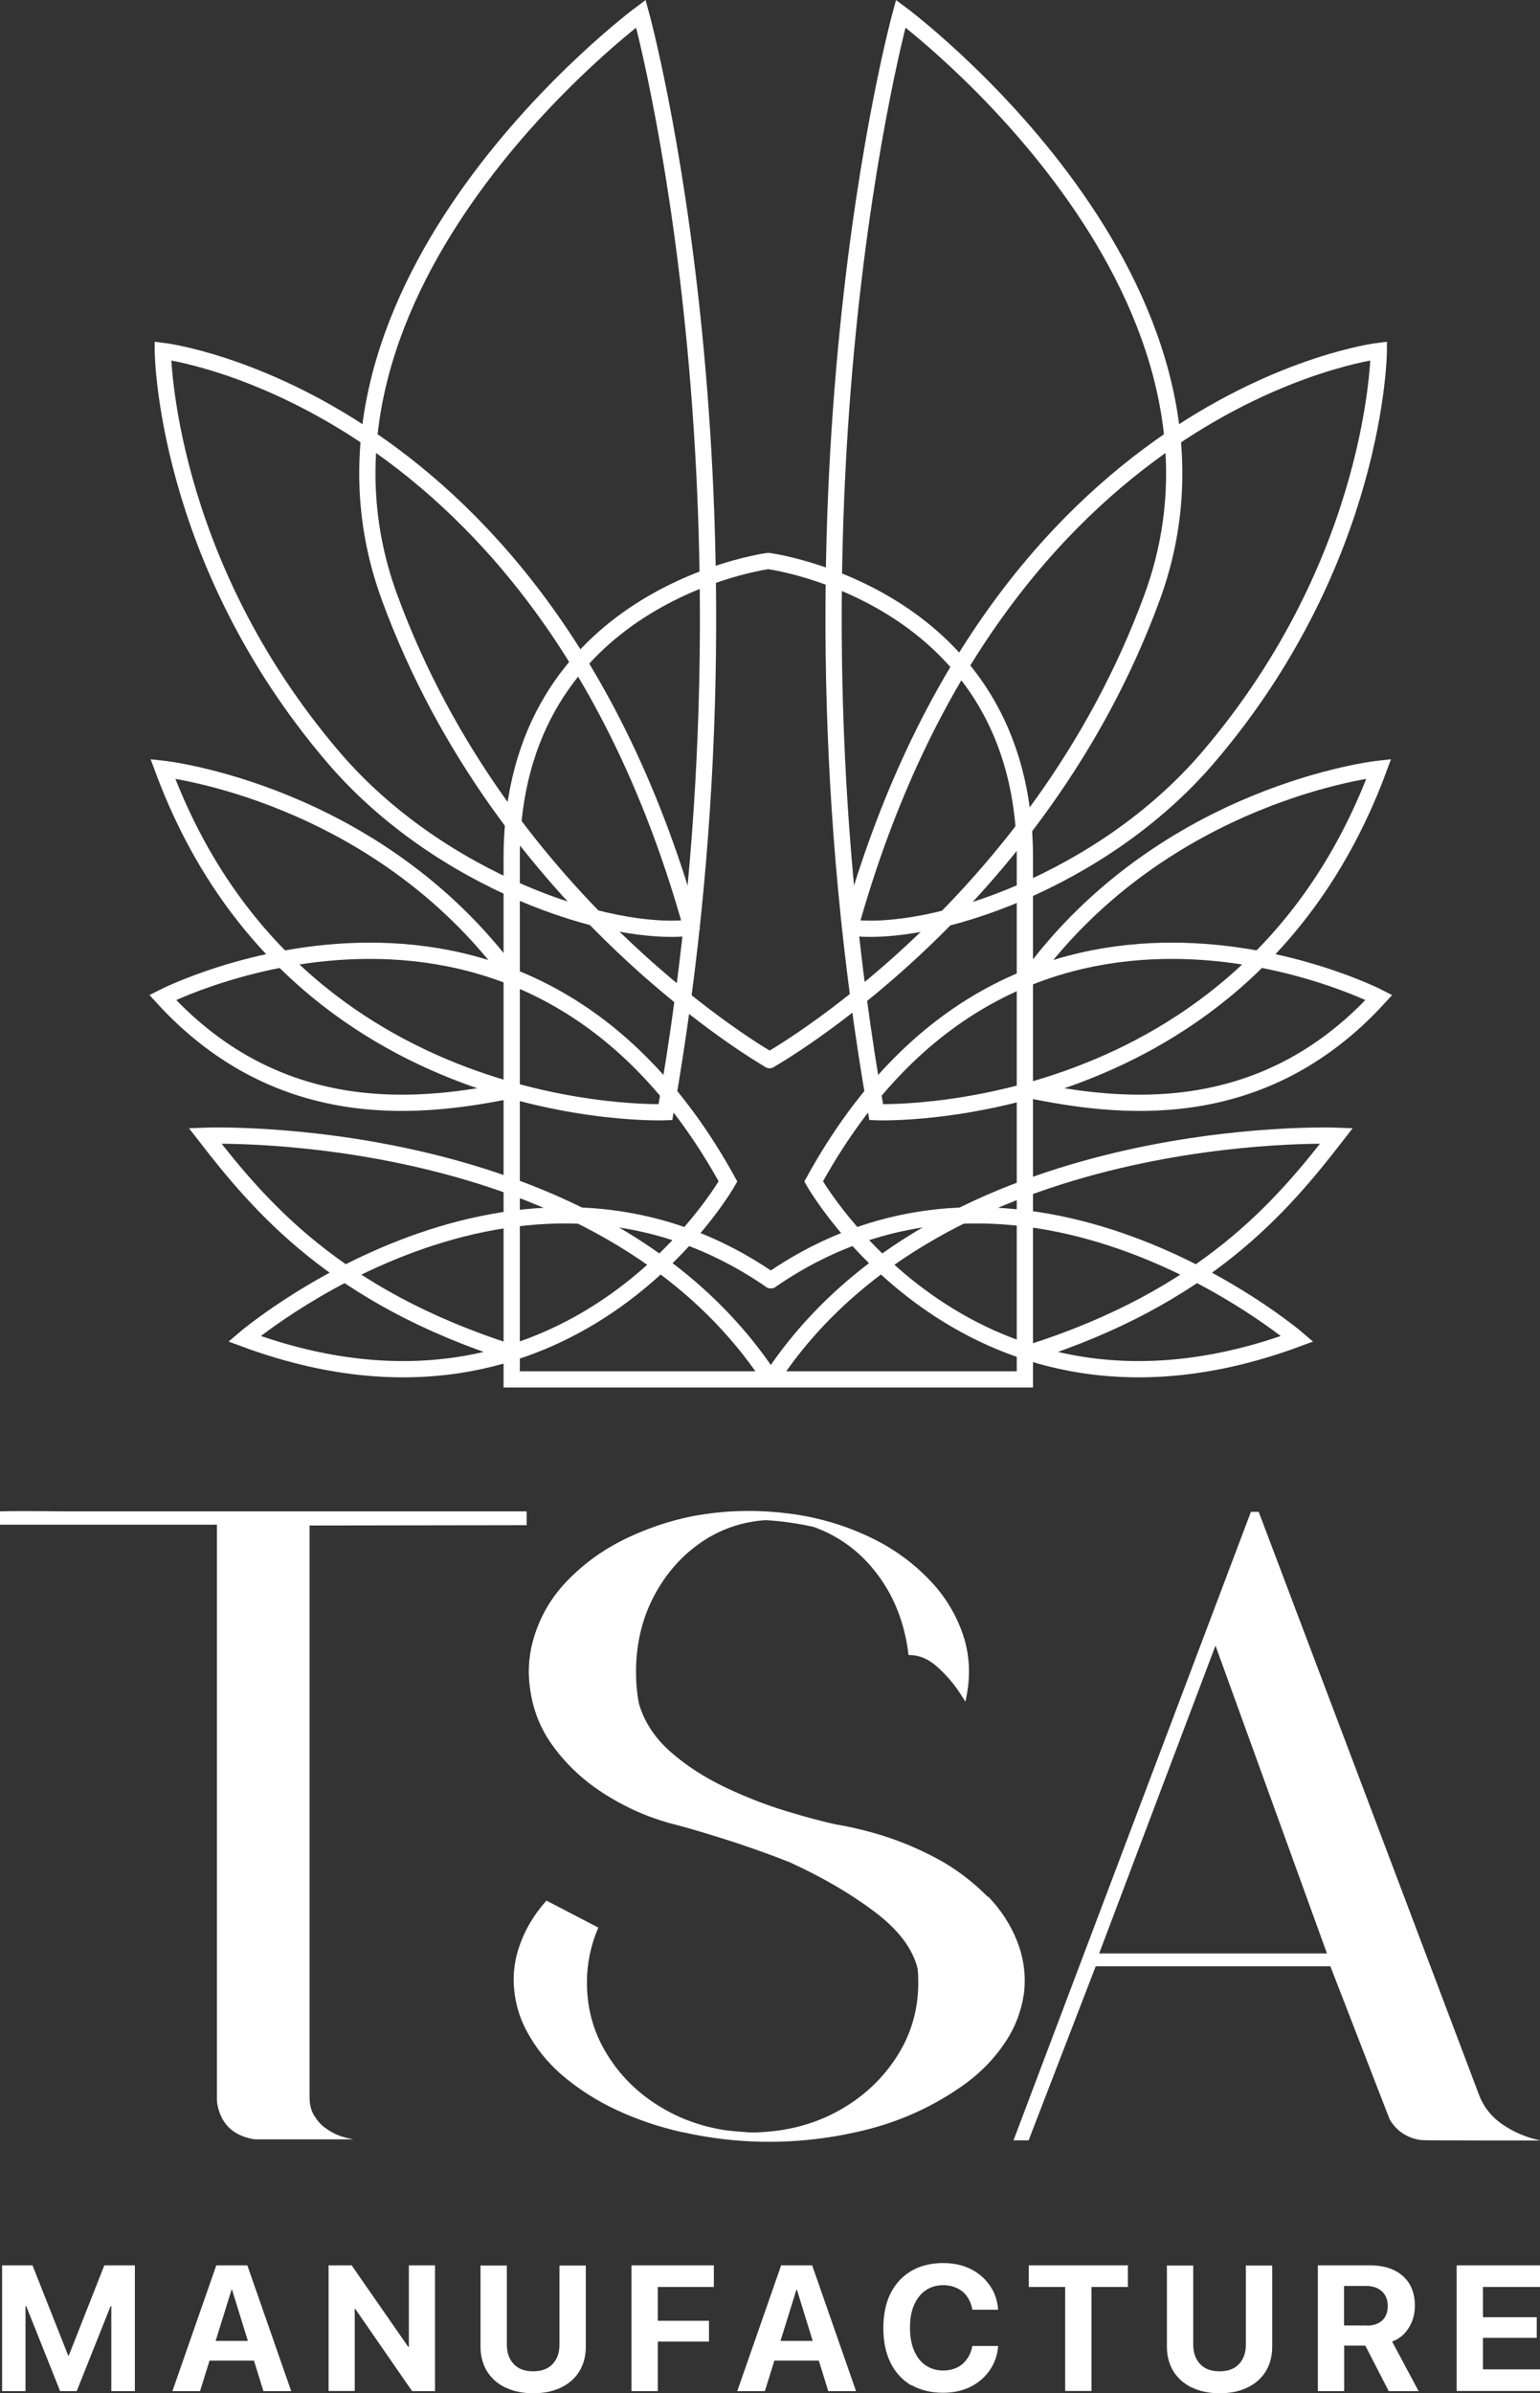 <?xml version="1.0" encoding="UTF-8"?> <svg xmlns="http://www.w3.org/2000/svg" id="Layer_2" data-name="Layer 2" viewBox="0 0 94.77 147.25"><rect x="0" y="0" width="94.77" height="147.25" fill="#333333" stroke="none"/> <defs> <style> .cls-1 { fill: #fff; } .cls-2 { stroke-linecap: round; } .cls-2, .cls-3 { fill: none; stroke: #fff; stroke-miterlimit: 10; } </style> </defs> <g id="Layer_1-2" data-name="Layer 1"> <g> <g> <path class="cls-1" d="M.13,139.38h1.87l2.2,5.56h.03l2.19-5.56h1.88v7.74h-1.45v-5.23h-.75l1.62-2.29-3,7.52h-1.02l-3-7.52,1.62,2.29h-.75v5.23H.13v-7.74Z"></path> <path class="cls-1" d="M13.31,139.38h1.43v1.5h-.49l-1.94,6.24h-1.7l2.7-7.74Zm-.85,4.65h3.61l.4,1.21h-4.4l.4-1.21Zm1.82-3.15v-1.5h.94l2.7,7.74h-1.71l-1.93-6.24Z"></path> <path class="cls-1" d="M20.22,139.38h1.42l4.2,6.05-1.36-1.02h.68v-5.03h1.61v7.74h-1.41l-4.21-6.09,1.36,1.02h-.68v5.06h-1.61v-7.74Z"></path> <path class="cls-1" d="M31.1,146.9c-.49-.24-.86-.57-1.13-1-.26-.43-.4-.94-.4-1.51v-5h1.62v4.86c0,.5,.14,.9,.42,1.2s.68,.45,1.2,.45,.92-.15,1.2-.45c.28-.3,.42-.7,.42-1.2v-4.86h1.62v5c0,.57-.13,1.07-.39,1.5s-.64,.77-1.12,1c-.48,.24-1.06,.36-1.72,.36s-1.24-.12-1.72-.36Z"></path> <path class="cls-1" d="M38.86,139.38h5.07v1.33h-3.45v2.08h3.15v1.28h-3.15v3.05h-1.62v-7.74Z"></path> <path class="cls-1" d="M48.07,139.38h1.43v1.5h-.49l-1.94,6.24h-1.7l2.7-7.74Zm-.85,4.65h3.61l.4,1.21h-4.4l.4-1.21Zm1.82-3.15v-1.5h.94l2.7,7.74h-1.71l-1.93-6.24Z"></path> <path class="cls-1" d="M56.09,146.77c-.55-.32-.98-.78-1.28-1.38-.3-.6-.45-1.31-.45-2.15h0c0-.84,.15-1.55,.45-2.15,.3-.59,.73-1.05,1.28-1.37,.55-.32,1.21-.48,1.96-.48,.63,0,1.18,.12,1.67,.36,.49,.24,.88,.58,1.18,1s.47,.91,.52,1.46v.05s-1.58,0-1.58,0l-.02-.09c-.06-.29-.17-.53-.33-.75s-.36-.38-.6-.49-.53-.18-.85-.18c-.41,0-.77,.11-1.08,.32-.3,.21-.54,.51-.71,.9-.17,.39-.25,.85-.25,1.39h0c0,.55,.08,1.02,.25,1.41,.17,.4,.4,.7,.71,.91s.66,.32,1.08,.32c.31,0,.59-.06,.83-.17s.45-.28,.61-.5c.17-.22,.28-.48,.35-.79v-.05h1.59v.06c-.05,.55-.23,1.03-.53,1.46-.3,.42-.69,.76-1.18,1-.49,.24-1.05,.36-1.67,.36-.75,0-1.41-.16-1.96-.48Z"></path> <path class="cls-1" d="M65.55,140.71h-2.24v-1.33h6.1v1.33h-2.24v6.4h-1.62v-6.4Z"></path> <path class="cls-1" d="M73.34,146.9c-.49-.24-.86-.57-1.13-1-.26-.43-.4-.94-.4-1.51v-5h1.62v4.86c0,.5,.14,.9,.42,1.2s.68,.45,1.2,.45,.92-.15,1.2-.45c.28-.3,.42-.7,.42-1.2v-4.86h1.62v5c0,.57-.13,1.07-.39,1.5s-.64,.77-1.12,1c-.48,.24-1.06,.36-1.72,.36s-1.24-.12-1.72-.36Z"></path> <path class="cls-1" d="M81.1,139.38h3.2c.58,0,1.08,.1,1.49,.3,.41,.2,.73,.48,.95,.85,.22,.37,.33,.81,.33,1.33h0c0,.52-.13,.98-.38,1.37-.25,.4-.59,.68-1.02,.84l1.63,3.05h-1.84l-1.44-2.8h-1.3v2.8h-1.62v-7.74Zm3.02,3.71c.4,0,.71-.11,.94-.32s.34-.51,.34-.89h0c0-.38-.12-.68-.36-.9-.24-.22-.55-.33-.95-.33h-1.38v2.43h1.4Z"></path> <path class="cls-1" d="M89.64,139.38h5.13v1.33h-3.51v1.86h3.31v1.27h-3.31v1.94h3.51v1.33h-5.13v-7.74Z"></path> </g> <g> <path class="cls-1" d="M19.05,93.86v35.15c0,.46,.09,.84,.28,1.15s.41,.57,.68,.76c.27,.2,.53,.34,.79,.45,.26,.1,.58,.19,.95,.26h-5.85c-.14,0-.27,0-.39-.03-1.2-.24-1.9-.94-2.13-2.1-.02-.1-.03-.21-.03-.32v-35.37H0v-.82c.87-.02,1.75-.02,2.62-.01,.45,0,.89,.01,1.32,.01h28.47v.85"></path> <path class="cls-1" d="M60.82,116.7c.78,.81,1.37,1.72,1.77,2.73,.4,1.01,.55,2.06,.43,3.17-.16,1.13-.55,2.16-1.19,3.1-.63,.94-1.42,1.76-2.36,2.46-2.03,1.48-4.3,2.49-6.81,3.03-.35,.08-.69,.14-1.04,.21-3.22,.57-6.42,.5-9.6-.21-.02,0-.04-.01-.06-.01-.02,0-.04-.01-.06-.01-1.36-.31-2.67-.75-3.94-1.34-1.27-.59-2.42-1.33-3.45-2.22-.86-.76-1.55-1.63-2.08-2.61-.53-.98-.8-2.03-.82-3.15h0c0-.54,.06-1.05,.19-1.57,.33-1.25,.95-2.36,1.83-3.34l.5,.26,2.69,1.4c-.46,1.06-.7,2.19-.7,3.38,0,1.53,.37,2.94,1.12,4.22,.75,1.29,1.76,2.36,3.05,3.21,1.28,.85,2.73,1.41,4.36,1.66h.02c.48,.06,.97,.1,1.46,.13h.27c.12,0,.25,0,.39-.01,1.82-.09,3.46-.55,4.92-1.38s2.62-1.93,3.49-3.29c.87-1.36,1.31-2.87,1.31-4.52,0-.3-.01-.59-.04-.87-.3-1.24-1.19-2.41-2.67-3.52-1.47-1.11-3.2-2.11-5.18-3.02-1.2-.48-2.4-.9-3.58-1.29-1.19-.38-2.19-.68-3.01-.91-.18-.05-.35-.09-.53-.14-.26-.06-.51-.14-.77-.22-1.09-.34-2.13-.81-3.12-1.4-1.47-.86-2.67-1.94-3.61-3.24s-1.42-2.8-1.46-4.49c0-.52,.05-1.04,.16-1.55,.35-1.56,1.08-2.91,2.17-4.05,1.09-1.14,2.39-2.06,3.89-2.75,1.5-.69,3.03-1.16,4.61-1.39,1.71-.25,3.46-.26,5.23-.03s3.45,.73,5.02,1.49c1.58,.76,2.93,1.8,4.05,3.11,.7,.85,1.22,1.78,1.57,2.78s.46,2.05,.35,3.13c-.04,.35-.1,.71-.18,1.06-.17-.27-.32-.51-.46-.71-.33-.48-.76-.97-1.29-1.45-.54-.48-1.12-.72-1.75-.71-.22-1.89-.85-3.54-1.89-4.93-1.04-1.4-2.36-2.38-3.94-2.95-.98-.22-1.96-.36-2.96-.42-1.5,.1-2.85,.58-4.05,1.42-1.2,.84-2.16,1.96-2.87,3.34-.71,1.38-1.06,2.92-1.06,4.59,0,.67,.06,1.32,.18,1.94,.33,1.14,.99,2.13,1.96,2.98,.97,.85,2.09,1.57,3.35,2.17,1.26,.6,2.5,1.08,3.71,1.45,1.21,.37,2.23,.64,3.04,.82,.45,.08,.9,.16,1.34,.27,.37,.08,.74,.18,1.09,.28,1.31,.37,2.56,.88,3.77,1.52s2.27,1.45,3.21,2.4Z"></path> <path class="cls-1" d="M94.77,131.7h-3.25c-2.63,0-4-.01-4.12-.03-.84-.14-1.48-.57-1.89-1.29l-3.64-9.4h-14.44l-4.13,10.71h-.93l14.61-38.67h.48l13.58,35.93c.3,.75,.8,1.35,1.48,1.8,.69,.46,1.44,.77,2.24,.94Zm-13.11-11.51l-6.86-18.94-7.16,18.94h14.02Z"></path> </g> <g> <path class="cls-2" d="M31.48,83.23c-10.84-3.45-15.51-9.03-18.86-13.35,0,0,24.4-.93,34.81,14.99"></path> <path class="cls-2" d="M47.36,65.22s-16.35-9.26-23.39-28.47C16.93,17.54,39.44,.84,39.44,.84c0,0,8.19,29.67,1.51,67.59,0,0-22.77,.91-30.93-21.13,0,0,13.09,1.41,21.47,12.8"></path> <path class="cls-2" d="M31.48,67.08c-5.2,1.04-14.12,2.33-21.47-5.71,0,0,22.27-11.43,34.79,11.32,0,0-9.68,17.12-29.76,9.68,0,0,16.81-14.35,32.39-3.6"></path> <path class="cls-2" d="M42.56,57.07c-5.02,.64-15.52-2.85-22.03-10.46-10.44-12.2-10.51-25.02-10.51-25.02,0,0,23.42,2.79,32.54,35.48"></path> <path class="cls-2" d="M63.39,83.23c10.84-3.45,15.51-9.03,18.86-13.35,0,0-24.4-.93-34.81,14.99"></path> <path class="cls-2" d="M47.36,65.22s16.5-9.26,23.54-28.47C77.93,17.54,55.43,.84,55.43,.84c0,0-8.19,29.67-1.51,67.59,0,0,22.77,.91,30.93-21.13,0,0-13.09,1.41-21.47,12.8"></path> <path class="cls-2" d="M63.39,67.08c5.2,1.04,14.12,2.33,21.47-5.71,0,0-22.27-11.43-34.79,11.32,0,0,9.68,17.12,29.76,9.68,0,0-16.81-14.35-32.39-3.6"></path> <path class="cls-2" d="M52.31,57.07c5.02,.64,15.52-2.85,22.03-10.46,10.44-12.2,10.51-25.02,10.51-25.02,0,0-23.42,2.79-32.54,35.48"></path> <path class="cls-3" d="M47.17,84.87h15.9s0-15.93,0-32.1c0-16.17-15.76-18.25-15.76-18.25h-.06s-15.76,2.08-15.76,18.25v32.1h15.9"></path> </g> </g> </g> </svg> 
